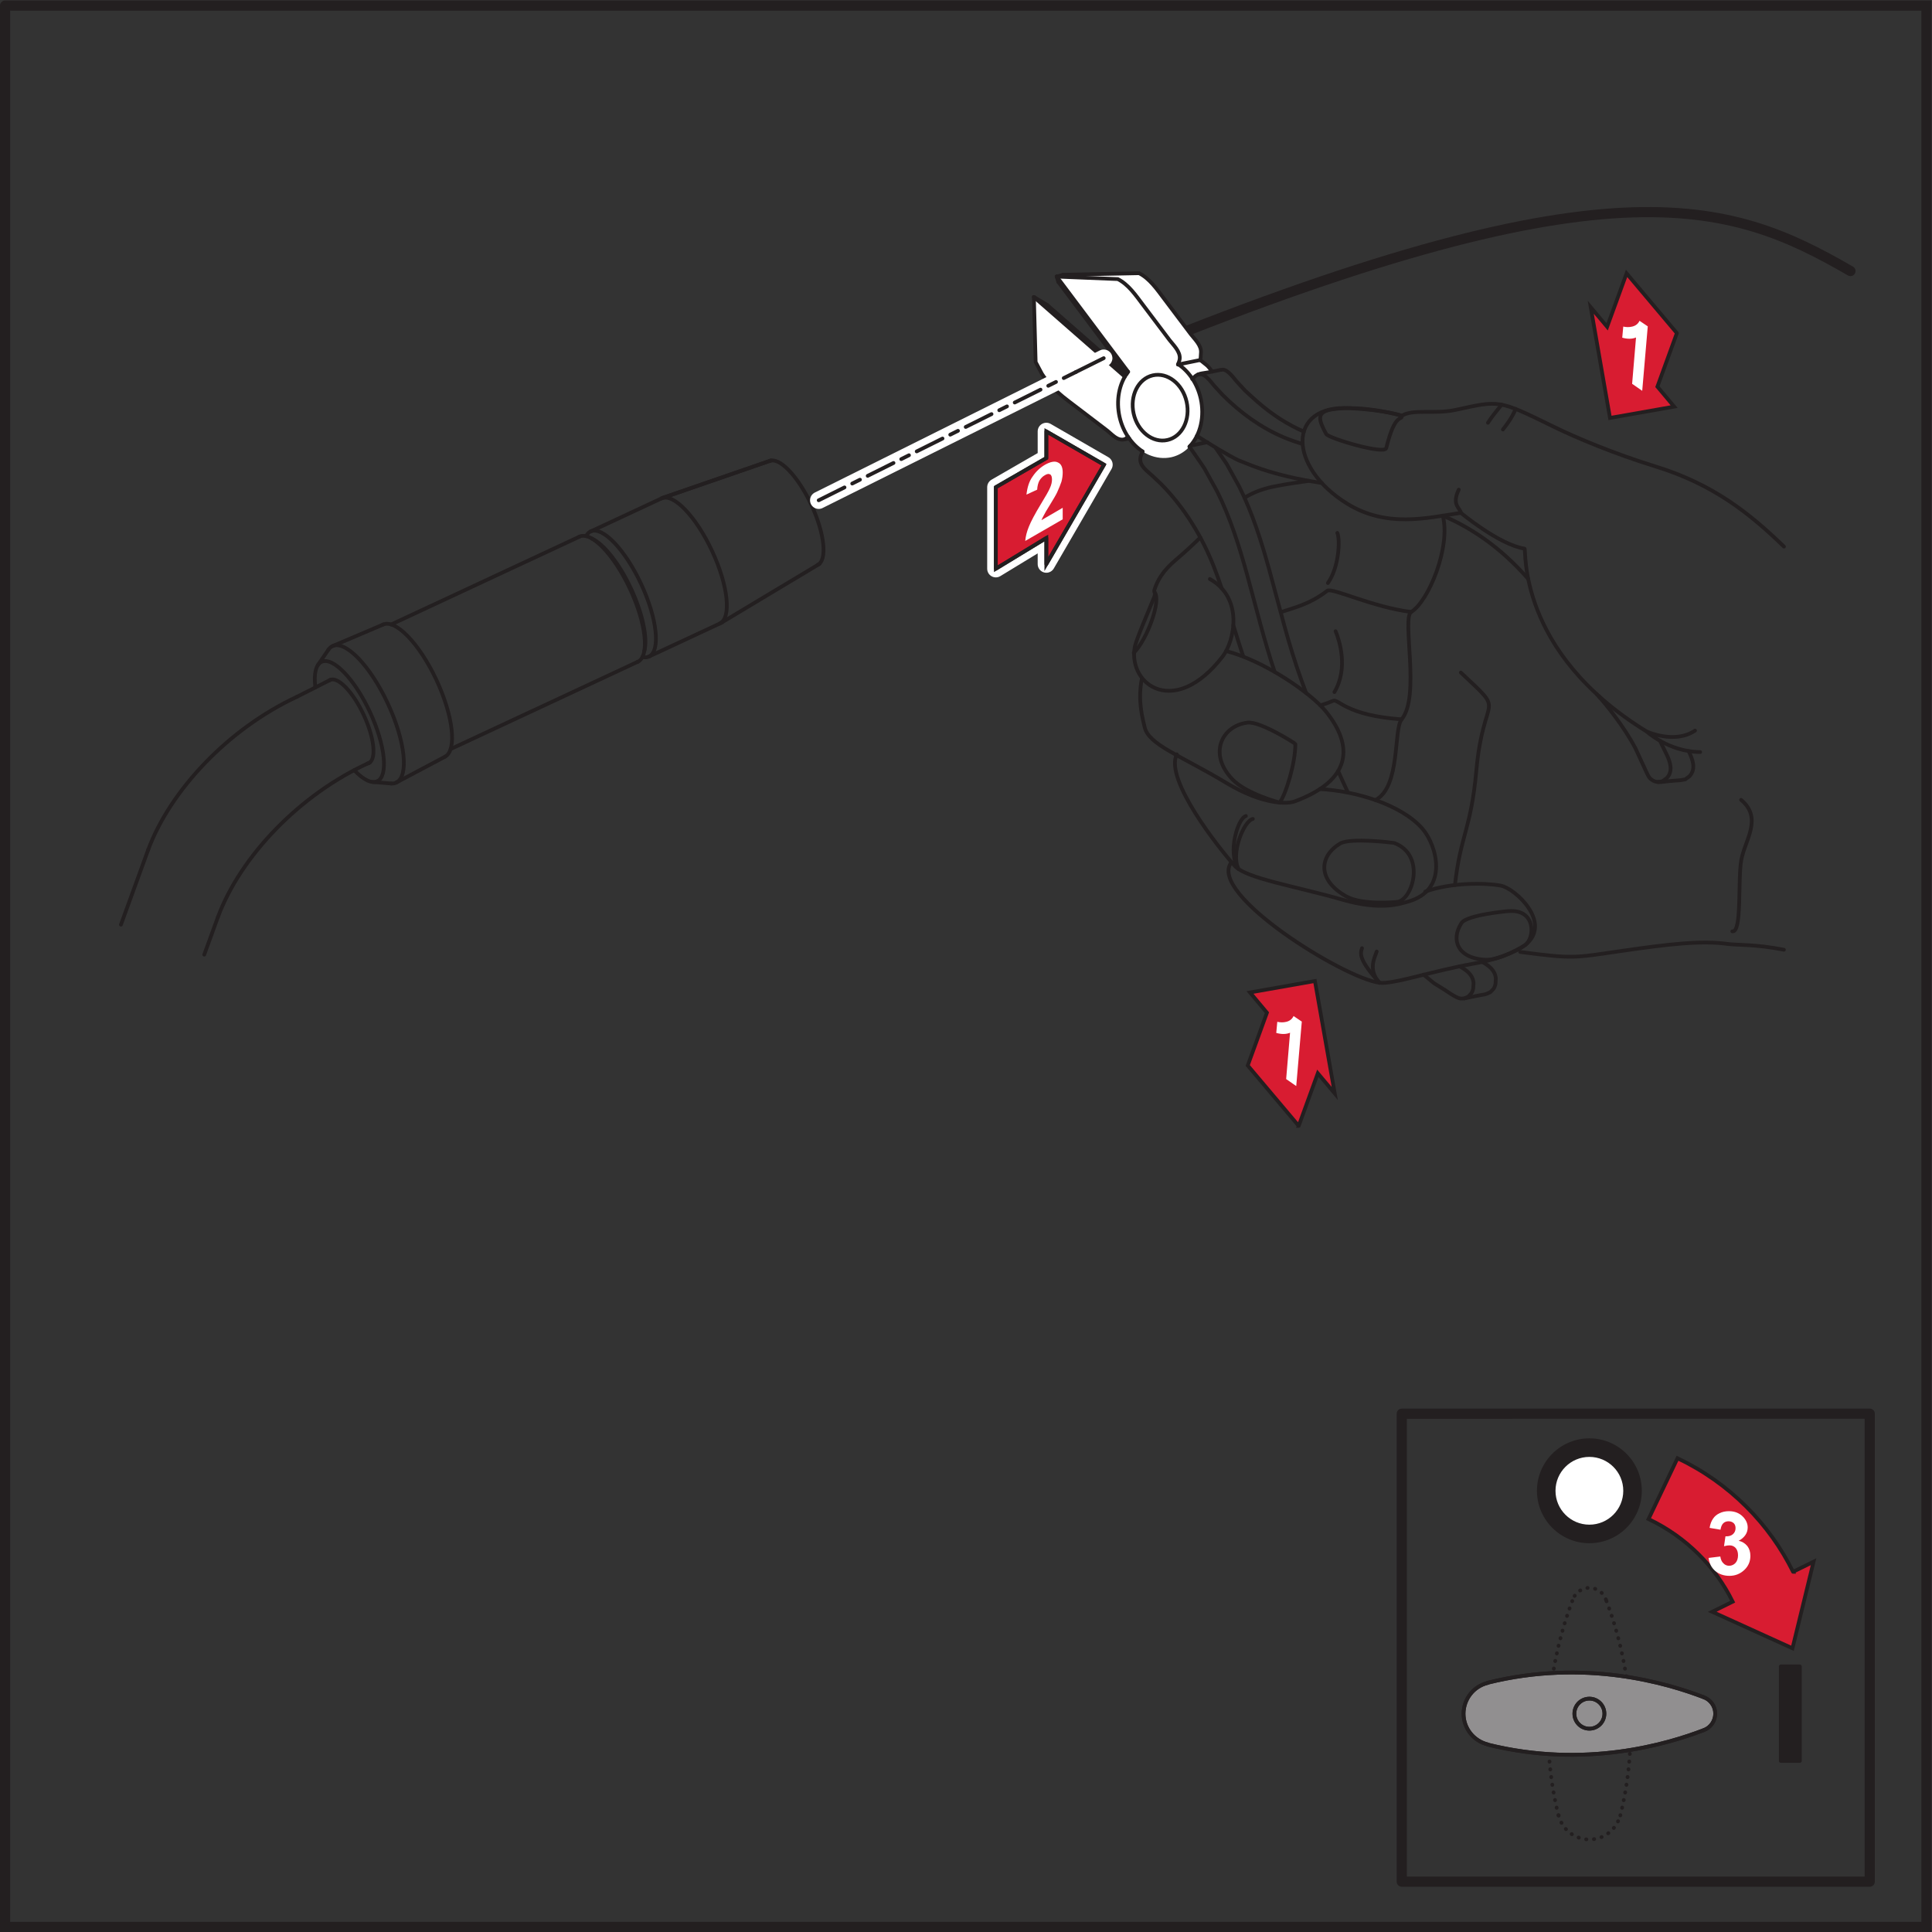 <?xml version="1.0" encoding="UTF-8" standalone="no"?>
<svg
   xmlns:dc="http://purl.org/dc/elements/1.1/"
   xmlns:cc="http://creativecommons.org/ns#"
   xmlns:rdf="http://www.w3.org/1999/02/22-rdf-syntax-ns#"
   xmlns:svg="http://www.w3.org/2000/svg"
   xmlns="http://www.w3.org/2000/svg"
   xmlns:sodipodi="http://sodipodi.sourceforge.net/DTD/sodipodi-0.dtd"
   xmlns:inkscape="http://www.inkscape.org/namespaces/inkscape"
   version="1.1"
   id="svg2"
   xml:space="preserve"
   width="253.24"
   height="253.24"
   viewBox="0 0 253.24 253.24"
   sodipodi:docname="OBJ_GRAF-0000000624-XX-003.eps"><rect x="0" y="0" width="253.24" height="253.24" fill="#333333" stroke="none"/><defs
     id="defs6" /><sodipodi:namedview
     pagecolor="#ffffff"
     bordercolor="#666666"
     borderopacity="1"
     objecttolerance="10"
     gridtolerance="10"
     guidetolerance="10"
     inkscape:pageopacity="0"
     inkscape:pageshadow="2"
     inkscape:window-width="640"
     inkscape:window-height="480"
     id="namedview4" /><g
     id="g10"
     inkscape:groupmode="layer"
     inkscape:label="ink_ext_XXXXXX"
     transform="matrix(1.333,0,0,-1.333,0,253.24)"><g
       id="g12"
       transform="scale(0.1)"><path
         d="M 5,1894.28 V 5 H 1894.31 V 1894.28 H 5"
         style="fill:none;stroke:#231f20;stroke-width:10;stroke-linecap:round;stroke-linejoin:miter;stroke-miterlimit:4;stroke-dasharray:none;stroke-opacity:1"
         id="path14" /><path
         d="m 1099.65,1547.31 c 482.11,198.26 600.25,155.06 719.95,85.95"
         style="fill:none;stroke:#231f20;stroke-width:10;stroke-linecap:round;stroke-linejoin:miter;stroke-miterlimit:4;stroke-dasharray:none;stroke-opacity:1"
         id="path16" /><path
         d="m 1110.32,1468.62 c 10.78,-15.1 26.8,-21.6 41.48,-18.44 22.03,4.99 34.99,30.83 28.89,57.73 -1.66,7.33 -4.55,13.99 -8.17,19.42 0,0 0,0 3,2.72 3.93,2.98 8.57,2.72 13.48,3.75 0,0 0.84,0.17 3.03,0.59 -6.31,7.71 -2.54,3.77 -11.81,11.38 0.58,1.6 0.47,5.1 0.68,6.83 0.87,7.31 -6.36,13.8 -10.08,18.7 0,0 0,0 -25.75,34.17 -7.49,9.94 -14.64,20.43 -24.99,25.65 0,0 0,0 -74.83,-1.54 0,0 0,0 -6.17,-1.79 0,0 0,0 1.52,-5.16 0,0 0,0 67.54,-90.02 0,0 0,0 -0.58,-0.88 0,0 0,0 -77.88,68.2 0,0 0,0 -13.03,7.79 0,0 0,0 1.72,-63.99 0,0 0,0 6.14,-11.54 2.22,-3.63 7.02,-9.46 9.88,-12.56 6.77,-7.28 14.7,-13.01 22.59,-19.03 0,0 0,0 31.24,-23.81 5.43,-4.14 10.18,-10.56 17.41,-9.1 0,0 3.86,0.78 4.69,0.93 v 0 0"
         style="fill:#ffffff;fill-opacity:1;fill-rule:evenodd;stroke:none"
         id="path18" /><path
         d="m 1147.98,1467.12 c 14.38,3.23 22.82,20.12 18.83,37.68 -3.97,17.55 -18.83,29.12 -33.21,25.89 -14.37,-3.26 -22.82,-20.11 -18.86,-37.66 3.97,-17.57 18.84,-29.18 33.24,-25.91"
         style="fill:none;stroke:#231f20;stroke-width:3.69;stroke-linecap:round;stroke-linejoin:miter;stroke-miterlimit:4;stroke-dasharray:none;stroke-opacity:1"
         id="path20" /><path
         d="m 1378.45,1490.95 c 0.19,-5.41 -6.52,4.24 -15.33,-31.81 -1.63,-6.77 -56.8,9.72 -59.03,13.83 -7.1,13.25 -10.62,21.73 5.87,24.29 30.95,4.77 68.49,-6.31 68.49,-6.31"
         style="fill:none;stroke:#231f20;stroke-width:3.69;stroke-linecap:round;stroke-linejoin:miter;stroke-miterlimit:4;stroke-dasharray:none;stroke-opacity:1"
         id="path22" /><path
         d="m 1434.43,1418.32 c -7.52,-15.49 1.91,-18.51 2.07,-22.83"
         style="fill:none;stroke:#231f20;stroke-width:3.69;stroke-linecap:round;stroke-linejoin:miter;stroke-miterlimit:4;stroke-dasharray:none;stroke-opacity:1"
         id="path24" /><path
         d="m 1476.51,1501.84 c -6.2,-7.81 -9.58,-11.91 -13.39,-17.79"
         style="fill:none;stroke:#231f20;stroke-width:3.69;stroke-linecap:round;stroke-linejoin:miter;stroke-miterlimit:4;stroke-dasharray:none;stroke-opacity:1"
         id="path26" /><path
         d="m 1490.34,1497.63 c -3.78,-9.25 -9.6,-16.46 -12.5,-20.19"
         style="fill:none;stroke:#231f20;stroke-width:3.69;stroke-linecap:round;stroke-linejoin:miter;stroke-miterlimit:4;stroke-dasharray:none;stroke-opacity:1"
         id="path28" /><path
         d="m 1286.98,1426.96 c -9.11,-1.5 -21.91,-2.96 -35.49,-5.84 -11.1,-2.37 -19.91,-6 -27.74,-10.77"
         style="fill:none;stroke:#231f20;stroke-width:3.69;stroke-linecap:round;stroke-linejoin:miter;stroke-miterlimit:4;stroke-dasharray:none;stroke-opacity:1"
         id="path30" /><path
         d="m 1180.32,1371.26 c -6.79,-6.63 -14.52,-13.85 -23.67,-21.62 -13.71,-11.55 -18.65,-21.01 -21.51,-29.9 -0.72,-2.13 1.6,-2.47 -0.28,-7.21 -6.25,-15.87 -17.81,-41.76 -19.12,-49.49 -6.25,-36.76 39.38,-69.63 86.44,-8.88 11.73,15.18 20.9,57.44 -12.5,76.26"
         style="fill:none;stroke:#231f20;stroke-width:3.69;stroke-linecap:round;stroke-linejoin:miter;stroke-miterlimit:4;stroke-dasharray:none;stroke-opacity:1"
         id="path32" /><path
         d="m 1135.37,1317.35 c 6.68,-8 -7.39,-46.57 -20.54,-59.57"
         style="fill:none;stroke:#231f20;stroke-width:3.69;stroke-linecap:round;stroke-linejoin:miter;stroke-miterlimit:4;stroke-dasharray:none;stroke-opacity:1"
         id="path34" /><path
         d="m 1122.82,1232.43 c -4.48,-22.39 1.11,-40.29 2.76,-47.71 3.83,-17.27 35.39,-27.82 80.38,-54.86 35.17,-21.16 59.36,-21 67.21,-18.08 56,20.76 58.23,54.29 30.42,88.63 -14.36,17.74 -60.34,49.59 -97.95,59.19"
         style="fill:none;stroke:#231f20;stroke-width:3.69;stroke-linecap:round;stroke-linejoin:miter;stroke-miterlimit:4;stroke-dasharray:none;stroke-opacity:1"
         id="path36" /><path
         d="m 1273.71,1168.15 c 0.25,-18.03 -9.42,-50.18 -15.47,-57.55 0,0 -32.75,8.54 -46.43,22.89 -24.06,25.33 -10.18,52.61 14.87,55.71 12.57,1.52 47.02,-20.46 47.02,-20.94"
         style="fill:none;stroke:#231f20;stroke-width:3.69;stroke-linecap:round;stroke-linejoin:miter;stroke-miterlimit:4;stroke-dasharray:none;stroke-opacity:1"
         id="path38" /><path
         d="m 1312.17,1219.26 c 14.06,23.79 4.57,51.59 1.14,59.85"
         style="fill:none;stroke:#231f20;stroke-width:3.69;stroke-linecap:round;stroke-linejoin:miter;stroke-miterlimit:4;stroke-dasharray:none;stroke-opacity:1"
         id="path40" /><path
         d="m 1305.74,1326.48 c 11,15.44 12.2,42.74 9.27,49.29"
         style="fill:none;stroke:#231f20;stroke-width:3.69;stroke-linecap:round;stroke-linejoin:miter;stroke-miterlimit:4;stroke-dasharray:none;stroke-opacity:1"
         id="path42" /><path
         d="m 1157.2,1158.04 c -12.71,-24.64 42.89,-94.11 56.98,-109.73 11.14,-12.35 59.24,-19.79 106.63,-33.42 37.05,-10.63 55.8,-3.99 64.51,-1.45 39.4,11.56 27.8,54.96 13.19,71.68 -20.57,23.44 -65.5,36.98 -100.63,38.75"
         style="fill:none;stroke:#231f20;stroke-width:3.69;stroke-linecap:round;stroke-linejoin:miter;stroke-miterlimit:4;stroke-dasharray:none;stroke-opacity:1"
         id="path44" /><path
         d="m 1371.16,1070.78 c 31.12,-11.94 17.98,-55.47 3.04,-57.83 0,0 -34.32,-3.69 -50.55,5.48 -28.81,16.26 -26.27,39.62 -5.97,51.84 10.2,6.14 52.99,0.75 53.41,0.57"
         style="fill:none;stroke:#231f20;stroke-width:3.69;stroke-linecap:round;stroke-linejoin:miter;stroke-miterlimit:4;stroke-dasharray:none;stroke-opacity:1"
         id="path46" /><path
         d="m 1210.9,1051.86 c -24.31,-30.48 110.48,-114.016 145.57,-118.462 13.54,-1.726 52.36,11.735 92.18,18.731 31.17,5.492 46.73,14.902 51.61,18.844 26.15,21.238 -10.25,55.347 -24.64,57.967 -15.3,2.79 -48.29,3.28 -74.21,-5.93"
         style="fill:none;stroke:#231f20;stroke-width:3.69;stroke-linecap:round;stroke-linejoin:miter;stroke-miterlimit:4;stroke-dasharray:none;stroke-opacity:1"
         id="path48" /><path
         d="m 1483.25,1003.82 c 27.25,2.38 26.3,-26.531 16.12,-33.66 0,0 -23.98,-15.062 -39.23,-14.14 -27.12,1.66 -33.63,19.761 -23.07,36.07 5.34,8.22 45.75,11.73 46.13,11.79"
         style="fill:none;stroke:#231f20;stroke-width:3.69;stroke-linecap:round;stroke-linejoin:miter;stroke-miterlimit:4;stroke-dasharray:none;stroke-opacity:1"
         id="path50" /><path
         d="m 1356.47,933.398 c -20.22,22.469 -19.06,28.282 -17.17,34.024"
         style="fill:none;stroke:#231f20;stroke-width:3.69;stroke-linecap:round;stroke-linejoin:miter;stroke-miterlimit:4;stroke-dasharray:none;stroke-opacity:1"
         id="path52" /><path
         d="m 1430.68,1029.51 c 5.48,49.28 15.78,54.66 21.02,112.47 7.19,79.28 30.65,53.25 -15.23,96.47"
         style="fill:none;stroke:#231f20;stroke-width:3.69;stroke-linecap:round;stroke-linejoin:miter;stroke-miterlimit:4;stroke-dasharray:none;stroke-opacity:1"
         id="path54" /><path
         d="m 1666.75,1181.37 c -20.34,-13.7 -47.76,-0.78 -47.76,-0.78 0,0 21.97,-20.17 52.82,-20.31"
         style="fill:none;stroke:#231f20;stroke-width:3.69;stroke-linecap:round;stroke-linejoin:miter;stroke-miterlimit:4;stroke-dasharray:none;stroke-opacity:1"
         id="path56" /><path
         d="m 1217.9,1045.18 c -7.88,15.16 5.16,47.45 14.03,49.33"
         style="fill:none;stroke:#231f20;stroke-width:3.69;stroke-linecap:round;stroke-linejoin:miter;stroke-miterlimit:4;stroke-dasharray:none;stroke-opacity:1"
         id="path58" /><path
         d="m 1356.47,933.398 c -11.64,12.918 -4.59,24.954 -2.74,30.723"
         style="fill:none;stroke:#231f20;stroke-width:3.69;stroke-linecap:round;stroke-linejoin:miter;stroke-miterlimit:4;stroke-dasharray:none;stroke-opacity:1"
         id="path60" /><path
         d="m 1754.21,1362.29 c -33.71,32.62 -69.31,61.21 -126.27,78.79 -40.54,12.54 -77.97,28.16 -100.61,39.31 -54.38,26.64 -52.57,25.77 -96.07,16.32 -20.72,-4.49 -41.66,1.2 -52.81,-5.76 0,0 -14.07,5.41 -51.23,7.49 -62.2,3.56 -60.67,-58.04 -2.69,-93.84 39.12,-24.13 78.17,-14.2 111.97,-9.11 0,0 37.87,-31.51 62.61,-35.2 1.92,-0.29 -8.08,-100.93 119.88,-179.7"
         style="fill:none;stroke:#231f20;stroke-width:3.69;stroke-linecap:round;stroke-linejoin:miter;stroke-miterlimit:4;stroke-dasharray:none;stroke-opacity:1"
         id="path62" /><path
         d="m 1105.63,1467.69 c 2.67,1.64 1.73,0.95 3.6,2.52"
         style="fill:none;stroke:#231f20;stroke-width:3.69;stroke-linecap:round;stroke-linejoin:miter;stroke-miterlimit:4;stroke-dasharray:none;stroke-opacity:1"
         id="path64" /><path
         d="m 1123.53,1455.83 c -0.93,-2.13 -2.06,-4.57 -2.24,-6.89 -0.56,-7.78 7.23,-12.62 12.07,-17.2 0,0 0,0 8.57,-8.1 22.73,-23.18 39.74,-50.8 51.62,-80.96 2.78,-7.04 5.33,-14.19 7.76,-21.39"
         style="fill:none;stroke:#231f20;stroke-width:3.69;stroke-linecap:round;stroke-linejoin:miter;stroke-miterlimit:4;stroke-dasharray:none;stroke-opacity:1"
         id="path66" /><path
         d="m 1212.72,1285.06 c 3.19,-10.36 6.4,-20.72 9.86,-30.98"
         style="fill:none;stroke:#231f20;stroke-width:3.69;stroke-linecap:round;stroke-linejoin:miter;stroke-miterlimit:4;stroke-dasharray:none;stroke-opacity:1"
         id="path68" /><path
         d="m 1399.9,941.383 0.25,-0.246 c 0,0 0,0 10.1,-8.293 0,0 0,0 10.9,-6.766 1.69,-1.051 10.24,-7.379 14.82,-8.18 0,0 0,0 3.93,0.11 0,0 0,0 10.91,2.269 12.24,2.493 7.53,0.743 14.58,3.832 2.98,3.047 4.06,3.403 5.17,8.133 0,0 0,0 0.3,5.602 -0.88,8.254 -6.93,12.336 -13.36,16.039"
         style="fill:none;stroke:#231f20;stroke-width:3.69;stroke-linecap:round;stroke-linejoin:miter;stroke-miterlimit:4;stroke-dasharray:none;stroke-opacity:1"
         id="path70" /><path
         d="m 1325.5,1120.39 c -3.32,7.04 -6.53,14.12 -9.68,21.22"
         style="fill:none;stroke:#231f20;stroke-width:3.69;stroke-linecap:round;stroke-linejoin:miter;stroke-miterlimit:4;stroke-dasharray:none;stroke-opacity:1"
         id="path72" /><path
         d="m 1284.32,1218.35 c -1.54,4.09 -3.04,8.17 -4.5,12.25 -12.88,35.34 -21.52,71.87 -31.5,108.07 -7.74,28.05 -16.56,56.18 -29.62,82.33 0,0 0,0 -12.49,22.62 0,0 0,0 -10.75,15.64"
         style="fill:none;stroke:#231f20;stroke-width:3.69;stroke-linecap:round;stroke-linejoin:miter;stroke-miterlimit:4;stroke-dasharray:none;stroke-opacity:1"
         id="path74" /><path
         d="m 1192.04,1534.39 c -6.32,7.71 -2.55,3.77 -11.82,11.38"
         style="fill:none;stroke:#231f20;stroke-width:3.69;stroke-linecap:round;stroke-linejoin:miter;stroke-miterlimit:4;stroke-dasharray:none;stroke-opacity:1"
         id="path76" /><path
         d="m 1282.1,1475.36 c -1.77,0.78 -3.51,1.56 -5.24,2.39 -16.67,7.95 -31.41,18.55 -44.98,31.03 -10.69,9.82 -5.39,4.54 -15.85,15.92 -2.26,2.44 -7.98,11.03 -13.32,11.61 0,0 0,0 -2.76,-0.3 0,0 0,0 -10.95,-2.21 -4.91,-1.03 -9.55,-0.77 -13.48,-3.75 0,0 0,0 -3.2,-2.91"
         style="fill:none;stroke:#231f20;stroke-width:3.69;stroke-linecap:round;stroke-linejoin:miter;stroke-miterlimit:4;stroke-dasharray:none;stroke-opacity:1"
         id="path78" /><path
         d="m 1439.9,918.008 c 0,0 0,0 3.62,1.609 3,3.074 4.06,3.406 5.13,8.121 0,0 0,0 0.32,5.629 -0.9,8.363 -7.1,12.453 -13.65,16.196"
         style="fill:none;stroke:#231f20;stroke-width:3.69;stroke-linecap:round;stroke-linejoin:miter;stroke-miterlimit:4;stroke-dasharray:none;stroke-opacity:1"
         id="path80" /><path
         d="m 1253.41,1239.08 c -10.49,31.26 -18.21,63.3 -26.96,95.08 -7.75,28.08 -16.56,56.24 -29.6,82.38 0,0 0,0 -12.52,22.61 -2.03,3.28 -11.73,17.08 -14.71,21.39"
         style="fill:none;stroke:#231f20;stroke-width:3.69;stroke-linecap:round;stroke-linejoin:miter;stroke-miterlimit:4;stroke-dasharray:none;stroke-opacity:1"
         id="path82" /><path
         d="m 1280.91,1463.11 c -6.3,1.94 -12.54,4.09 -18.61,6.65 -22.59,9.58 -42.77,24.3 -60.06,41.67 0,0 0,0 -8.1,8.79 -2.26,2.44 -7.98,11.04 -13.32,11.61 0,0 0,0 -2.76,-0.29"
         style="fill:none;stroke:#231f20;stroke-width:3.69;stroke-linecap:round;stroke-linejoin:miter;stroke-miterlimit:4;stroke-dasharray:none;stroke-opacity:1"
         id="path84" /><path
         d="m 1170.5,1461.49 16.72,3.43"
         style="fill:none;stroke:#231f20;stroke-width:3.69;stroke-linecap:round;stroke-linejoin:miter;stroke-miterlimit:4;stroke-dasharray:none;stroke-opacity:1"
         id="path86" /><path
         d="m 1109.31,1534.18 -70.23,93.61"
         style="fill:none;stroke:#231f20;stroke-width:3.69;stroke-linecap:round;stroke-linejoin:miter;stroke-miterlimit:4;stroke-dasharray:none;stroke-opacity:1"
         id="path88" /><path
         d="m 1158.34,1541.31 21.88,4.46"
         style="fill:none;stroke:#231f20;stroke-width:3.69;stroke-linecap:round;stroke-linejoin:miter;stroke-miterlimit:4;stroke-dasharray:none;stroke-opacity:1"
         id="path90" /><path
         d="m 1570.03,1217.29 c 6.23,-6.89 12.13,-14.06 17.67,-21.53 7.49,-10.1 14.53,-20.59 20.41,-31.72 0,0 0,0 5.4,-11.69 0,0 0,0 5.4,-11.7 1.88,-3.93 2.65,-6.23 6.59,-8.45 4.82,-2.76 10.99,-0.9 15.83,-0.5 0,0 0,0 11.14,0.9 0,0 0,0 4.65,0.8 0,0 0,0 4.14,3.04 6.86,7.18 3.1,16.77 -0.82,24.8"
         style="fill:none;stroke:#231f20;stroke-width:3.69;stroke-linecap:round;stroke-linejoin:miter;stroke-miterlimit:4;stroke-dasharray:none;stroke-opacity:1"
         id="path92" /><path
         d="m 1630.14,1130.81 c 0,0 0,0 4.65,0.79 0,0 0,0 4.15,3.04 8.81,9.28 0.07,22.51 -4.04,31.25 0,0 -1.26,2.69 -2.57,5.42"
         style="fill:none;stroke:#231f20;stroke-width:3.69;stroke-linecap:round;stroke-linejoin:miter;stroke-miterlimit:4;stroke-dasharray:none;stroke-opacity:1"
         id="path94" /><path
         d="m 1418.71,1392.71 c 27.69,-11.88 56.11,-30.39 83.99,-62.17"
         style="fill:none;stroke:#231f20;stroke-width:3.69;stroke-linecap:round;stroke-linejoin:miter;stroke-miterlimit:4;stroke-dasharray:none;stroke-opacity:1"
         id="path96" /><path
         d="m 1572.41,1215.17 0.48,-1.08"
         style="fill:none;stroke:#231f20;stroke-width:3.69;stroke-linecap:round;stroke-linejoin:miter;stroke-miterlimit:4;stroke-dasharray:none;stroke-opacity:1"
         id="path98" /><path
         d="m 1260.55,1298.16 c 14.11,4.76 27.77,7.79 44.51,20.68 4.58,3.53 44.65,-16.17 82.58,-20.82"
         style="fill:none;stroke:#231f20;stroke-width:3.69;stroke-linecap:round;stroke-linejoin:miter;stroke-miterlimit:4;stroke-dasharray:none;stroke-opacity:1"
         id="path100" /><path
         d="m 1217.18,1046.71 c -9.66,14.13 -0.66,47.75 7.91,50.68"
         style="fill:none;stroke:#231f20;stroke-width:3.69;stroke-linecap:round;stroke-linejoin:miter;stroke-miterlimit:4;stroke-dasharray:none;stroke-opacity:1"
         id="path102" /><path
         d="m 1712.05,1113.26 c 21.6,-18.14 3.67,-39.5 0.16,-59.33 -3.5,-19.81 0.91,-71.688 -8.8,-69.961"
         style="fill:none;stroke:#231f20;stroke-width:3.69;stroke-linecap:round;stroke-linejoin:miter;stroke-miterlimit:4;stroke-dasharray:none;stroke-opacity:1"
         id="path104" /><path
         d="m 1494.83,963.699 c 53.6,-7.058 53.11,-5.719 100.24,1.09 44.35,6.383 77.64,10.481 103.94,6.758 8.27,-1.188 27.31,-0.145 55.13,-5.68"
         style="fill:none;stroke:#231f20;stroke-width:3.69;stroke-linecap:round;stroke-linejoin:miter;stroke-miterlimit:4;stroke-dasharray:none;stroke-opacity:1"
         id="path106" /><path
         d="m 1418.71,1392.71 c 8.04,-30.47 -13.87,-84.2 -31.07,-94.69 -9.38,-5.71 9.34,-83.11 -9.38,-105.58 -8.18,-9.78 -0.76,-66.3 -25.78,-79.39"
         style="fill:none;stroke:#231f20;stroke-width:3.69;stroke-linecap:round;stroke-linejoin:miter;stroke-miterlimit:4;stroke-dasharray:none;stroke-opacity:1"
         id="path108" /><path
         d="m 1298.31,1206.18 c 2.56,0.82 6.26,1.83 12.49,4.47 5.42,2.31 12.26,-14.37 67.46,-18.21"
         style="fill:none;stroke:#231f20;stroke-width:3.69;stroke-linecap:round;stroke-linejoin:miter;stroke-miterlimit:4;stroke-dasharray:none;stroke-opacity:1"
         id="path110" /><path
         d="m 1110.32,1468.62 c -0.83,-0.15 -4.69,-0.93 -4.69,-0.93 -7.23,-1.46 -11.98,4.96 -17.41,9.1 0,0 0,0 -31.24,23.81 -7.89,6.02 -15.82,11.75 -22.59,19.03 -2.86,3.1 -7.66,8.93 -9.88,12.56 0,0 0,0 -6.14,11.54 0,0 0,0 -1.72,63.99"
         style="fill:none;stroke:#231f20;stroke-width:3.69;stroke-linecap:round;stroke-linejoin:miter;stroke-miterlimit:4;stroke-dasharray:none;stroke-opacity:1"
         id="path112" /><path
         d="m 1016.65,1607.72 89.44,-78.32"
         style="fill:none;stroke:#231f20;stroke-width:3.69;stroke-linecap:round;stroke-linejoin:miter;stroke-miterlimit:4;stroke-dasharray:none;stroke-opacity:1"
         id="path114" /><path
         d="m 1039.08,1627.79 c 0,0 0,0 60.11,-2.45 10.35,-5.24 17.51,-15.74 25,-25.7 0,0 0,0 25.76,-34.16 3.7,-4.88 10.94,-11.38 10.07,-18.69 -0.19,-1.73 -1.11,-3.89 -1.68,-5.48"
         style="fill:none;stroke:#231f20;stroke-width:3.69;stroke-linecap:round;stroke-linejoin:miter;stroke-miterlimit:4;stroke-dasharray:none;stroke-opacity:1"
         id="path116" /><path
         d="m 1045.25,1629.58 c 0,0 0,0 74.83,1.54 10.35,-5.22 17.5,-15.71 24.99,-25.65 0,0 0,0 25.75,-34.17 3.72,-4.9 10.95,-11.39 10.08,-18.7 -0.21,-1.73 -0.1,-5.23 -0.68,-6.83"
         style="fill:none;stroke:#231f20;stroke-width:3.69;stroke-linecap:round;stroke-linejoin:miter;stroke-miterlimit:4;stroke-dasharray:none;stroke-opacity:1"
         id="path118" /><path
         d="m 1169.62,1460.54 c 11.18,11.78 14.93,29.98 11.07,47.37 -3.35,14.75 -11.68,26.72 -22.22,33.8"
         style="fill:none;stroke:#231f20;stroke-width:3.69;stroke-linecap:round;stroke-linejoin:miter;stroke-miterlimit:4;stroke-dasharray:none;stroke-opacity:1"
         id="path120" /><path
         d="m 1109.31,1534.18 c -9.23,-11.93 -11.92,-28.57 -8.42,-44.31 3.38,-14.89 11.88,-27.01 22.64,-34.04"
         style="fill:none;stroke:#231f20;stroke-width:3.69;stroke-linecap:round;stroke-linejoin:miter;stroke-miterlimit:4;stroke-dasharray:none;stroke-opacity:1"
         id="path122" /><path
         d="m 1176.94,1471.2 c 11.84,-7.68 31.78,-19.83 40.92,-24.06 0,0 0,0 10.28,-4.1 16.68,-6.63 33.86,-11.21 51.46,-14.71 6.69,-1.31 13.45,-2.48 20.19,-3.56"
         style="fill:none;stroke:#231f20;stroke-width:3.69;stroke-linecap:round;stroke-linejoin:miter;stroke-miterlimit:4;stroke-dasharray:none;stroke-opacity:1"
         id="path124" /><path
         d="m 1029.68,1599.93 77.88,-68.2"
         style="fill:none;stroke:#231f20;stroke-width:3.69;stroke-linecap:round;stroke-linejoin:miter;stroke-miterlimit:4;stroke-dasharray:none;stroke-opacity:1"
         id="path126" /><path
         d="m 1016.65,1607.72 13.03,-7.79"
         style="fill:none;stroke:#231f20;stroke-width:3.69;stroke-linecap:round;stroke-linejoin:miter;stroke-miterlimit:4;stroke-dasharray:none;stroke-opacity:1"
         id="path128" /><path
         d="m 1045.25,1629.58 -6.17,-1.79"
         style="fill:none;stroke:#231f20;stroke-width:3.69;stroke-linecap:round;stroke-linejoin:miter;stroke-miterlimit:4;stroke-dasharray:none;stroke-opacity:1"
         id="path130" /><path
         d="m 1039.08,1627.79 1.52,-5.16"
         style="fill:none;stroke:#231f20;stroke-width:3.69;stroke-linecap:round;stroke-linejoin:miter;stroke-miterlimit:4;stroke-dasharray:none;stroke-opacity:1"
         id="path132" /><path
         d="m 1108.14,1532.61 -67.54,90.02"
         style="fill:none;stroke:#231f20;stroke-width:3.69;stroke-linecap:round;stroke-linejoin:miter;stroke-miterlimit:4;stroke-dasharray:none;stroke-opacity:1"
         id="path134" /><path
         d="m 1277.05,792.648 -50.12,59.411 18.88,51.91 -16.68,19.902 63.88,11.262 19.5,-110.621 -16.67,19.867 -18.8,-51.731 h 0.01 v 0"
         style="fill:#231f20;fill-opacity:1;fill-rule:evenodd;stroke:none"
         id="path136" /><path
         d="m 1277.05,792.648 -50.12,59.411 18.88,51.91 -16.68,19.902 63.88,11.262 19.5,-110.621 -16.67,19.867 -18.8,-51.731 h 0.01"
         style="fill:#d81c31;fill-opacity:1;fill-rule:evenodd;stroke:none"
         id="path138" /><path
         d="m 1277.05,792.648 -50.12,59.411 18.88,51.91 -16.68,19.902 63.88,11.262 19.5,-110.621 -16.67,19.867 -18.8,-51.731 h 0.01"
         style="fill:none;stroke:#231f20;stroke-width:3.69;stroke-linecap:round;stroke-linejoin:miter;stroke-miterlimit:4;stroke-dasharray:none;stroke-opacity:1"
         id="path140" /><path
         d="m 1280.08,895.219 c 0,0 0,0 -8.09,5.469 -1.43,-3.04 -3.86,-4.868 -7.09,-5.676 -3.25,-0.813 -6.29,-0.602 -8.92,0 0,0 0,0 -1.01,-10.934 5.06,-1.418 9.73,-1.418 13.56,0.192 0,0 0,0 -3.83,-45.551 0,0 0,0 9.91,-6.891 5.47,63.391 5.47,63.391 5.47,63.391 v 0"
         style="fill:#ffffff;fill-opacity:1;fill-rule:evenodd;stroke:none"
         id="path142" /><path
         d="m 1648.91,1572.22 -19.15,-52.65 16.46,-19.63 -63.08,-11.12 -18.94,108.86 16.13,-19.24 19.12,52.51 49.46,-58.73 v 0 0"
         style="fill:#231f20;fill-opacity:1;fill-rule:evenodd;stroke:none"
         id="path144" /><path
         d="m 1648.91,1572.22 -19.15,-52.65 16.46,-19.63 -63.08,-11.12 -18.94,108.86 16.13,-19.24 19.12,52.51 49.46,-58.73 v 0"
         style="fill:#d81c31;fill-opacity:1;fill-rule:evenodd;stroke:none"
         id="path146" /><path
         d="m 1648.91,1572.22 -19.15,-52.65 16.46,-19.63 -63.08,-11.12 -18.94,108.86 16.13,-19.24 19.12,52.51 49.46,-58.73 v 0"
         style="fill:none;stroke:#231f20;stroke-width:3.69;stroke-linecap:round;stroke-linejoin:miter;stroke-miterlimit:4;stroke-dasharray:none;stroke-opacity:1"
         id="path148" /><path
         d="m 1620.28,1578.86 c 0,0 0,0 -8.1,5.47 -1.42,-3.04 -3.84,-4.87 -7.09,-5.67 -3.23,-0.81 -6.27,-0.62 -8.9,0 0,0 0,0 -1.01,-10.94 5.06,-1.42 9.72,-1.42 13.55,0.19 0,0 0,0 -3.83,-45.55 0,0 0,0 9.92,-6.89 5.46,63.39 5.46,63.39 5.46,63.39 v 0"
         style="fill:#ffffff;fill-opacity:1;fill-rule:evenodd;stroke:none"
         id="path150" /><path
         d="m 979.23,1420.71 49.65,28.63 v 26.23 l 56.73,-32.74 -56.73,-97.74 v 25.67 l -49.65,-30.23 v 80.18"
         style="fill:none;stroke:#ffffff;stroke-width:17.01;stroke-linecap:round;stroke-linejoin:round;stroke-miterlimit:4;stroke-dasharray:none;stroke-opacity:1"
         id="path152" /><path
         d="m 979.23,1420.71 49.65,28.63 v 26.23 l 56.73,-32.74 -56.73,-97.74 v 25.67 l -49.65,-30.23 v 80.18 0 0"
         style="fill:#d81c31;fill-opacity:1;fill-rule:evenodd;stroke:none"
         id="path154" /><path
         d="m 979.23,1420.71 49.65,28.63 v 26.23 l 56.73,-32.74 -56.73,-97.74 v 25.67 l -49.65,-30.23 v 80.18 0 z"
         style="fill:none;stroke:#231f20;stroke-width:3.69;stroke-linecap:round;stroke-linejoin:miter;stroke-miterlimit:4;stroke-dasharray:none;stroke-opacity:1"
         id="path156" /><path
         d="m 979.23,1420.71 49.65,28.63 v 26.23 l 56.73,-32.74 -56.73,-97.74 v 25.67 l -49.65,-30.23 v 80.18 0"
         style="fill:none;stroke:#231f20;stroke-width:3.69;stroke-linecap:round;stroke-linejoin:round;stroke-miterlimit:4;stroke-dasharray:none;stroke-opacity:1"
         id="path158" /><path
         d="m 1024.12,1388.31 c 0.61,1.4 1.21,3.03 2.23,4.65 0.8,1.62 2.83,5.26 6.28,10.73 3.24,5.27 5.66,9.32 6.88,11.95 1.83,4.05 3.24,7.5 4.25,10.53 0.81,3.04 1.22,6.08 1.22,8.9 0,5.08 -1.41,8.51 -4.65,9.93 -3.04,1.62 -7.29,0.82 -12.76,-2.22 -4.86,-2.85 -8.91,-6.68 -12.15,-11.54 -3.45,-4.66 -5.27,-10.75 -6.09,-17.83 0,0 0,0 10.53,4.86 0.21,3.64 1.03,6.68 2.23,8.92 1.43,2.21 3.04,4.05 5.27,5.25 2.23,1.42 4.05,1.62 5.27,0.82 1.22,-0.61 1.81,-2.43 1.81,-5.06 0,-2.43 -0.59,-5.28 -2.21,-8.72 -1.03,-2.42 -3.86,-7.48 -8.71,-15.38 -5.87,-9.72 -9.73,-17.02 -11.76,-22.08 -2.02,-4.86 -3.24,-9.71 -3.63,-14.17 0,0 0,0 36.85,21.26 0,0 0,0 0,11.35 -20.86,-12.15 -20.86,-12.15 -20.86,-12.15 v 0"
         style="fill:#ffffff;fill-opacity:1;fill-rule:evenodd;stroke:none"
         id="path160" /><path
         d="m 804.078,1344.4 c 9.652,4.46 6.813,30.93 -6.308,59.07 -13.122,28.17 -31.571,47.36 -41.192,42.85"
         style="fill:none;stroke:#231f20;stroke-width:3.69;stroke-linecap:round;stroke-linejoin:miter;stroke-miterlimit:4;stroke-dasharray:none;stroke-opacity:1"
         id="path162" /><path
         d="m 707.809,1286.68 c 11.64,5.42 8.242,37.34 -7.598,71.3 -15.828,33.98 -38.09,57.13 -49.723,51.72"
         style="fill:none;stroke:#231f20;stroke-width:3.69;stroke-linecap:round;stroke-linejoin:miter;stroke-miterlimit:4;stroke-dasharray:none;stroke-opacity:1"
         id="path164" /><path
         d="m 652.656,1410.58 105.715,36.49"
         style="fill:none;stroke:#231f20;stroke-width:3.69;stroke-linecap:round;stroke-linejoin:miter;stroke-miterlimit:4;stroke-dasharray:none;stroke-opacity:1"
         id="path166" /><path
         d="m 805.82,1345.3 -95.882,-57.51"
         style="fill:none;stroke:#231f20;stroke-width:3.69;stroke-linecap:round;stroke-linejoin:miter;stroke-miterlimit:4;stroke-dasharray:none;stroke-opacity:1"
         id="path168" /><path
         d="m 443.102,1163.21 183.636,85.66"
         style="fill:none;stroke:#231f20;stroke-width:3.69;stroke-linecap:round;stroke-linejoin:miter;stroke-miterlimit:4;stroke-dasharray:none;stroke-opacity:1"
         id="path170" /><path
         d="m 638.113,1254.16 71.867,33.51"
         style="fill:none;stroke:#231f20;stroke-width:3.69;stroke-linecap:round;stroke-linejoin:miter;stroke-miterlimit:4;stroke-dasharray:none;stroke-opacity:1"
         id="path172" /><path
         d="m 384.602,1285.71 184.808,86.18"
         style="fill:none;stroke:#231f20;stroke-width:3.69;stroke-linecap:round;stroke-linejoin:miter;stroke-miterlimit:4;stroke-dasharray:none;stroke-opacity:1"
         id="path174" /><path
         d="m 580.746,1377.18 69.742,32.52"
         style="fill:none;stroke:#231f20;stroke-width:3.69;stroke-linecap:round;stroke-linejoin:miter;stroke-miterlimit:4;stroke-dasharray:none;stroke-opacity:1"
         id="path176" /><path
         d="m 638.102,1254.16 c 11.625,5.41 8.218,37.34 -7.641,71.3 -15.82,34 -38.07,57.14 -49.715,51.74 -1.906,-0.91 -3.445,-2.55 -4.426,-4.64"
         style="fill:none;stroke:#231f20;stroke-width:3.69;stroke-linecap:round;stroke-linejoin:miter;stroke-miterlimit:4;stroke-dasharray:none;stroke-opacity:1"
         id="path178" /><path
         d="m 631.711,1253.69 c 2.547,-0.58 4.73,-0.38 6.391,0.47"
         style="fill:none;stroke:#231f20;stroke-width:3.69;stroke-linecap:round;stroke-linejoin:miter;stroke-miterlimit:4;stroke-dasharray:none;stroke-opacity:1"
         id="path180" /><path
         d="m 627.238,1249.1 c 11.641,5.42 8.211,37.34 -7.617,71.32 -15.832,33.97 -38.101,57.11 -49.711,51.71 l -0.5,-0.28"
         style="fill:none;stroke:#231f20;stroke-width:3.69;stroke-linecap:round;stroke-linejoin:miter;stroke-miterlimit:4;stroke-dasharray:none;stroke-opacity:1"
         id="path182" /><path
         d="m 626.738,1248.88 0.5,0.22"
         style="fill:none;stroke:#231f20;stroke-width:3.69;stroke-linecap:round;stroke-linejoin:miter;stroke-miterlimit:4;stroke-dasharray:none;stroke-opacity:1"
         id="path184" /><path
         d="m 633.57,1259.57 c 3.578,12.96 -1.898,37.35 -13.004,61.3 -11.593,24.94 -26.804,43.83 -38.586,49.36"
         style="fill:none;stroke:#231f20;stroke-width:3.69;stroke-linecap:round;stroke-linejoin:miter;stroke-miterlimit:4;stroke-dasharray:none;stroke-opacity:1"
         id="path186" /><path
         d="m 652.656,1410.58 105.715,36.49 -105.715,-36.49"
         style="fill:none;stroke:#231f20;stroke-width:3.69;stroke-linecap:round;stroke-linejoin:miter;stroke-miterlimit:4;stroke-dasharray:none;stroke-opacity:1"
         id="path188" /><path
         d="m 650.488,1409.7 c 0.742,0.34 1.508,0.66 2.168,0.88 -0.66,-0.22 -1.426,-0.54 -2.168,-0.88 v 0 0"
         style="fill:#ffffff;fill-opacity:1;fill-rule:evenodd;stroke:none"
         id="path190" /><path
         d="m 650.488,1409.7 c 0.742,0.34 1.508,0.66 2.168,0.88 -0.66,-0.22 -1.426,-0.54 -2.168,-0.88 v 0"
         style="fill:none;stroke:#231f20;stroke-width:3.69;stroke-linecap:round;stroke-linejoin:miter;stroke-miterlimit:4;stroke-dasharray:none;stroke-opacity:1"
         id="path192" /><path
         d="m 291.902,1214.58 c -67.601,-31.51 -124.55,-91.99 -146.285,-150.65"
         style="fill:none;stroke:#231f20;stroke-width:3.69;stroke-linecap:round;stroke-linejoin:miter;stroke-miterlimit:4;stroke-dasharray:none;stroke-opacity:1"
         id="path194" /><path
         d="m 370.949,1131.52 c 11.129,5.2 7.934,35.72 -7.199,68.18 -15.121,32.43 -36.41,54.51 -47.559,49.3 -5.773,-2.66 -7.711,-12.16 -6.093,-25.2"
         style="fill:none;stroke:#231f20;stroke-width:3.69;stroke-linecap:round;stroke-linejoin:miter;stroke-miterlimit:4;stroke-dasharray:none;stroke-opacity:1"
         id="path196" /><path
         d="m 348.262,1142.47 c 9.426,-9.92 17.449,-13.38 22.687,-10.95"
         style="fill:none;stroke:#231f20;stroke-width:3.69;stroke-linecap:round;stroke-linejoin:miter;stroke-miterlimit:4;stroke-dasharray:none;stroke-opacity:1"
         id="path198" /><path
         d="m 291.902,1214.58 33.231,16.83"
         style="fill:none;stroke:#231f20;stroke-width:3.69;stroke-linecap:round;stroke-linejoin:miter;stroke-miterlimit:4;stroke-dasharray:none;stroke-opacity:1"
         id="path200" /><path
         d="M 145.859,1064.59 118.922,990.551"
         style="fill:none;stroke:#231f20;stroke-width:3.69;stroke-linecap:round;stroke-linejoin:miter;stroke-miterlimit:4;stroke-dasharray:none;stroke-opacity:1"
         id="path202" /><path
         d="m 214.258,997.949 -13.43,-36.898"
         style="fill:none;stroke:#231f20;stroke-width:3.69;stroke-linecap:round;stroke-linejoin:miter;stroke-miterlimit:4;stroke-dasharray:none;stroke-opacity:1"
         id="path204" /><path
         d="m 389.512,1130.18 c 12.777,5.94 9.105,40.82 -8.203,77.9 -17.25,37.09 -41.61,62.32 -54.36,56.36 -1.64,-0.75 -3.011,-1.97 -3.969,-3.48"
         style="fill:none;stroke:#231f20;stroke-width:3.69;stroke-linecap:round;stroke-linejoin:miter;stroke-miterlimit:4;stroke-dasharray:none;stroke-opacity:1"
         id="path206" /><path
         d="m 384.539,1129.35 c 1.922,-0.14 3.66,0.17 4.973,0.83"
         style="fill:none;stroke:#231f20;stroke-width:3.69;stroke-linecap:round;stroke-linejoin:miter;stroke-miterlimit:4;stroke-dasharray:none;stroke-opacity:1"
         id="path208" /><path
         d="m 312.711,1245.95 10.269,15.04"
         style="fill:none;stroke:#231f20;stroke-width:3.69;stroke-linecap:round;stroke-linejoin:miter;stroke-miterlimit:4;stroke-dasharray:none;stroke-opacity:1"
         id="path210" /><path
         d="m 366.582,1130.83 17.957,-1.48"
         style="fill:none;stroke:#231f20;stroke-width:3.69;stroke-linecap:round;stroke-linejoin:miter;stroke-miterlimit:4;stroke-dasharray:none;stroke-opacity:1"
         id="path212" /><path
         d="m 437.617,1155.71 c 11.879,6.31 8.102,39.83 -8.359,75.24 -16.785,35.95 -40.36,60.36 -52.699,54.64"
         style="fill:none;stroke:#231f20;stroke-width:3.69;stroke-linecap:round;stroke-linejoin:miter;stroke-miterlimit:4;stroke-dasharray:none;stroke-opacity:1"
         id="path214" /><path
         d="m 327.223,1264.58 49.605,21.11"
         style="fill:none;stroke:#231f20;stroke-width:3.69;stroke-linecap:round;stroke-linejoin:miter;stroke-miterlimit:4;stroke-dasharray:none;stroke-opacity:1"
         id="path216" /><path
         d="m 389.941,1130.41 47.676,25.3"
         style="fill:none;stroke:#231f20;stroke-width:3.69;stroke-linecap:round;stroke-linejoin:miter;stroke-miterlimit:4;stroke-dasharray:none;stroke-opacity:1"
         id="path218" /><path
         d="m 362.633,1149.4 c 7.765,3.59 5.508,24.84 -5,47.44 -10.531,22.57 -25.356,37.92 -33.113,34.33 -0.34,-0.15 -0.903,-0.53 -0.903,-0.53"
         style="fill:none;stroke:#231f20;stroke-width:3.69;stroke-linecap:round;stroke-linejoin:miter;stroke-miterlimit:4;stroke-dasharray:none;stroke-opacity:1"
         id="path220" /><path
         d="m 361.398,1148.98 c 0.461,0.08 0.891,0.23 1.235,0.42"
         style="fill:none;stroke:#231f20;stroke-width:3.69;stroke-linecap:round;stroke-linejoin:miter;stroke-miterlimit:4;stroke-dasharray:none;stroke-opacity:1"
         id="path222" /><path
         d="M 363.648,1149.99 C 294.949,1119.04 236.383,1057.65 214.27,997.93"
         style="fill:none;stroke:#231f20;stroke-width:3.69;stroke-linecap:round;stroke-linejoin:miter;stroke-miterlimit:4;stroke-dasharray:none;stroke-opacity:1"
         id="path224" /><path
         d="m 1579.12,326.922 c -0.89,2.558 -2.32,4.758 -4.05,6.457 -3.37,3.359 -7.79,5.062 -12.19,5.062 -4.76,0 -9.09,-1.953 -12.2,-5.062 -1.92,-1.918 -3.28,-4.149 -4.09,-6.457"
         style="fill:none;stroke:#231f20;stroke-width:3.69;stroke-linecap:round;stroke-linejoin:round;stroke-miterlimit:4;stroke-dasharray:0.28, 7.37;stroke-dashoffset:0;stroke-opacity:1"
         id="path226" /><path
         d="m 1532.64,114.719 c 1.41,-5.821 4.37,-10.828 8.23,-14.66 6.1,-6.079 14.04,-9.098 22.01,-9.098 8.57,0 16.37,3.469 22,9.098 4.21,4.25 6.99,9.41 8.23,14.66"
         style="fill:none;stroke:#231f20;stroke-width:3.69;stroke-linecap:round;stroke-linejoin:round;stroke-miterlimit:4;stroke-dasharray:0.28, 7.37;stroke-dashoffset:0;stroke-opacity:1"
         id="path228" /><path
         d="m 1532.47,114.648 c -23.93,95.922 0.65,176.973 14.12,212.274"
         style="fill:none;stroke:#231f20;stroke-width:3.69;stroke-linecap:round;stroke-linejoin:round;stroke-miterlimit:4;stroke-dasharray:0.28, 7.37;stroke-dashoffset:0;stroke-opacity:1"
         id="path230" /><path
         d="m 1593.29,114.648 c 23.92,95.922 -0.65,176.973 -14.17,212.274"
         style="fill:none;stroke:#231f20;stroke-width:3.69;stroke-linecap:round;stroke-linejoin:round;stroke-miterlimit:4;stroke-dasharray:0.28, 7.37;stroke-dashoffset:0;stroke-opacity:1"
         id="path232" /><path
         d="m 1462.88,245.09 0.01,-0.18 c -14.16,-3.441 -23.69,-16.07 -23.76,-30.219 0,-14.57 10.02,-26.8 23.76,-30.222 l -0.05,-0.168 c 95.91,-23.942 176.96,0.64 212.26,14.121 0,0 0,0 0.42,0.148 6.83,2.621 11.05,9.11 11.1,16.121 0,7.45 -4.74,13.821 -11.52,16.25 l -0.08,0.028 c -35.36,13.543 -116.37,38.051 -212.19,14.121 h 0.05 v 0"
         style="fill:#918f90;fill-opacity:1;fill-rule:evenodd;stroke:none"
         id="path234" /><path
         d="m 1462.88,245.09 0.01,-0.18 c -14.16,-3.441 -23.69,-16.07 -23.76,-30.219 0,-14.57 10.02,-26.8 23.76,-30.222 l -0.05,-0.168 c 95.91,-23.942 176.96,0.64 212.26,14.121 0,0 0,0 0.42,0.148 6.83,2.621 11.05,9.11 11.1,16.121 0,7.45 -4.74,13.821 -11.52,16.25 l -0.08,0.028 c -35.36,13.543 -116.37,38.051 -212.19,14.121 h 0.05"
         style="fill:none;stroke:#231f20;stroke-width:3.69;stroke-linecap:round;stroke-linejoin:round;stroke-miterlimit:4;stroke-dasharray:none;stroke-opacity:1"
         id="path236" /><path
         d="m 1686.62,214.691 c 0,7.45 -4.74,13.821 -11.52,16.25"
         style="fill:none;stroke:#231f20;stroke-width:3.69;stroke-linecap:round;stroke-linejoin:round;stroke-miterlimit:4;stroke-dasharray:none;stroke-opacity:1"
         id="path238" /><path
         d="m 1675.1,198.422 c 7.04,2.488 11.47,9.066 11.52,16.269"
         style="fill:none;stroke:#231f20;stroke-width:3.69;stroke-linecap:round;stroke-linejoin:round;stroke-miterlimit:4;stroke-dasharray:none;stroke-opacity:1"
         id="path240" /><path
         d="m 1462.89,244.941 c -14.16,-3.472 -23.69,-16.101 -23.76,-30.25 0,-14.57 10.02,-26.8 23.76,-30.222"
         style="fill:none;stroke:#231f20;stroke-width:3.69;stroke-linecap:round;stroke-linejoin:round;stroke-miterlimit:4;stroke-dasharray:none;stroke-opacity:1"
         id="path242" /><path
         d="m 1462.83,245.09 c 95.92,23.93 176.97,-0.621 212.27,-14.149"
         style="fill:none;stroke:#231f20;stroke-width:3.69;stroke-linecap:round;stroke-linejoin:round;stroke-miterlimit:4;stroke-dasharray:none;stroke-opacity:1"
         id="path244" /><path
         d="m 1462.83,184.301 c 95.92,-23.942 176.97,0.64 212.27,14.121"
         style="fill:none;stroke:#231f20;stroke-width:3.69;stroke-linecap:round;stroke-linejoin:round;stroke-miterlimit:4;stroke-dasharray:none;stroke-opacity:1"
         id="path246" /><path
         d="m 1577.64,214.691 c 0,8.168 -6.6,14.778 -14.76,14.778 -8.16,0 -14.76,-6.61 -14.76,-14.778 0,-8.171 6.6,-14.781 14.76,-14.781 8.16,0 14.76,6.61 14.76,14.781"
         style="fill:none;stroke:#231f20;stroke-width:3.69;stroke-linecap:round;stroke-linejoin:round;stroke-miterlimit:4;stroke-dasharray:none;stroke-opacity:1"
         id="path248" /><path
         d="m 1577.64,214.691 c 0,8.168 -6.6,14.778 -14.76,14.778 -8.16,0 -14.76,-6.61 -14.76,-14.778 0,-8.171 6.6,-14.781 14.76,-14.781 8.16,0 14.76,6.61 14.76,14.781"
         style="fill:none;stroke:#231f20;stroke-width:3.69;stroke-linecap:round;stroke-linejoin:round;stroke-miterlimit:4;stroke-dasharray:none;stroke-opacity:1"
         id="path250" /><path
         d="m 1378.39,509.648 460.15,0.032 V 49.5 h -460.15 v 460.148"
         style="fill:none;stroke:#231f20;stroke-width:10;stroke-linecap:round;stroke-linejoin:round;stroke-miterlimit:4;stroke-dasharray:none;stroke-opacity:1"
         id="path252" /><path
         d="m 1763.13,354.18 c 0,0 0,0 20.21,9.961 0,0 0,0 -20.76,-85.153 0,0 0,0 -78.95,35.891 0,0 0,0 20.16,9.941 -16.85,34.141 -45.27,63.41 -82.76,81.25 0,0 0,0 28.5,59.801 51.54,-24.562 90.49,-64.801 113.64,-111.691 h -0.04 v 0"
         style="fill:#231f20;fill-opacity:1;fill-rule:evenodd;stroke:none"
         id="path254" /><path
         d="m 1763.13,354.18 c 0,0 0,0 20.21,9.961 0,0 0,0 -20.76,-85.153 0,0 0,0 -78.95,35.891 0,0 0,0 20.16,9.941 -16.85,34.141 -45.27,63.41 -82.76,81.25 0,0 0,0 28.5,59.801 51.54,-24.562 90.49,-64.801 113.64,-111.691 h -0.04"
         style="fill:#d81c31;fill-opacity:1;fill-rule:evenodd;stroke:none"
         id="path256" /><path
         d="m 1763.13,354.18 c 0,0 0,0 20.21,9.961 0,0 0,0 -20.76,-85.153 0,0 0,0 -78.95,35.891 0,0 0,0 20.16,9.941 -16.85,34.141 -45.27,63.41 -82.76,81.25 0,0 0,0 28.5,59.801 51.54,-24.562 90.49,-64.801 113.64,-111.691 h -0.04"
         style="fill:none;stroke:#231f20;stroke-width:3.69;stroke-linecap:round;stroke-linejoin:miter;stroke-miterlimit:4;stroke-dasharray:none;stroke-opacity:1"
         id="path258" /><path
         d="m 1751.07,168.23 v 0 92.93 h 18.77 v -92.93 h -18.77 v 0 0"
         style="fill:#231f20;fill-opacity:1;fill-rule:evenodd;stroke:none"
         id="path260" /><path
         d="m 1751.07,168.23 v 0 92.93 h 18.77 v -92.93 h -18.77 v 0"
         style="fill:none;stroke:#231f20;stroke-width:3.69;stroke-linecap:round;stroke-linejoin:round;stroke-miterlimit:4;stroke-dasharray:none;stroke-opacity:1"
         id="path262" /><path
         d="m 1686.56,355.059 c 3.64,-3.039 8.29,-4.848 13.96,-4.848 5.87,0 10.74,2.019 14.79,5.859 4.05,3.86 5.88,8.508 5.88,13.782 0,3.839 -1.03,7.089 -3.05,9.718 -2.23,2.629 -5.06,4.45 -8.5,5.059 5.87,3.242 8.9,7.691 8.9,13.172 0,3.847 -1.61,7.289 -4.45,10.328 -3.43,3.641 -8.1,5.672 -13.96,5.672 -3.45,0 -6.48,-0.61 -9.33,-2.031 -2.62,-1.219 -4.85,-3.051 -6.27,-5.27 -1.63,-2.23 -2.84,-5.262 -3.44,-9.121 0,0 0,0 10.72,-1.809 0.41,2.629 1.23,4.86 2.64,6.282 1.41,1.41 3.25,2.019 5.27,2.019 2.03,0 3.64,-0.609 5.06,-1.832 1.21,-1.211 1.83,-2.828 1.83,-5.059 0,-2.429 -1.03,-4.449 -2.65,-5.859 -1.62,-1.43 -4.05,-2.242 -7.28,-2.043 0,0 0,0 -1.42,-9.719 2.22,0.61 4.05,0.821 5.47,0.821 2.43,0 4.25,-0.821 5.88,-2.442 1.62,-1.816 2.42,-4.238 2.42,-7.277 0,-3.051 -0.8,-5.672 -2.42,-7.5 -1.63,-1.813 -3.85,-2.84 -6.29,-2.84 -2.22,0 -4.24,0.82 -5.66,2.438 -1.62,1.41 -2.63,3.839 -3.04,6.679 0,0 0,0 -11.54,-1.41 0.6,-5.269 2.82,-9.527 6.48,-12.769 v 0"
         style="fill:#ffffff;fill-opacity:1;fill-rule:evenodd;stroke:none"
         id="path264" /><path
         d="m 1609.7,433.852 c 0,25.839 -20.99,46.808 -46.82,46.808 -25.87,0 -46.84,-20.969 -46.84,-46.808 0,-25.864 20.97,-46.813 46.84,-46.813 25.83,0 46.82,20.949 46.82,46.813"
         style="fill:none;stroke:#231f20;stroke-width:3.69;stroke-linecap:round;stroke-linejoin:round;stroke-miterlimit:4;stroke-dasharray:none;stroke-opacity:1"
         id="path266" /><path
         d="m 1614.43,433.852 c 0,28.476 -23.08,51.57 -51.55,51.57 -28.47,0 -51.57,-23.094 -51.57,-51.57 0,-28.461 23.1,-51.563 51.57,-51.563 28.47,0 51.55,23.102 51.55,51.563 v 0 0 0"
         style="fill:#231f20;fill-opacity:1;fill-rule:evenodd;stroke:none"
         id="path268" /><path
         d="m 1598.04,433.852 c 0,19.41 -15.75,35.168 -35.16,35.168 -19.41,0 -35.17,-15.758 -35.17,-35.168 0,-19.403 15.76,-35.161 35.17,-35.161 19.41,0 35.16,15.758 35.16,35.161 v 0 0 0"
         style="fill:#ffffff;fill-opacity:1;fill-rule:evenodd;stroke:none"
         id="path270" /><path
         d="m 1598.04,433.852 c 0,19.41 -15.75,35.168 -35.16,35.168 -19.41,0 -35.17,-15.758 -35.17,-35.168 0,-19.403 15.76,-35.161 35.17,-35.161 19.41,0 35.16,15.758 35.16,35.161 v 0 0"
         style="fill:none;stroke:#231f20;stroke-width:3.69;stroke-linecap:round;stroke-linejoin:round;stroke-miterlimit:4;stroke-dasharray:none;stroke-opacity:1"
         id="path272" /><path
         d="m 805.039,1407.84 280.281,139.75"
         style="fill:none;stroke:#ffffff;stroke-width:17.01;stroke-linecap:round;stroke-linejoin:miter;stroke-miterlimit:4;stroke-dasharray:none;stroke-opacity:1"
         id="path274" /><path
         d="m 805.039,1407.84 252.831,126.08"
         style="fill:none;stroke:#231f20;stroke-width:3.69;stroke-linecap:round;stroke-linejoin:miter;stroke-miterlimit:4;stroke-dasharray:28.35, 8.5, 8.5, 8.5;stroke-dashoffset:0;stroke-opacity:1"
         id="path276" /><path
         d="m 1057.87,1533.92 27.45,13.67"
         style="fill:none;stroke:#231f20;stroke-width:3.69;stroke-linecap:round;stroke-linejoin:miter;stroke-miterlimit:4;stroke-dasharray:none;stroke-opacity:1"
         id="path278" /></g></g></svg>
